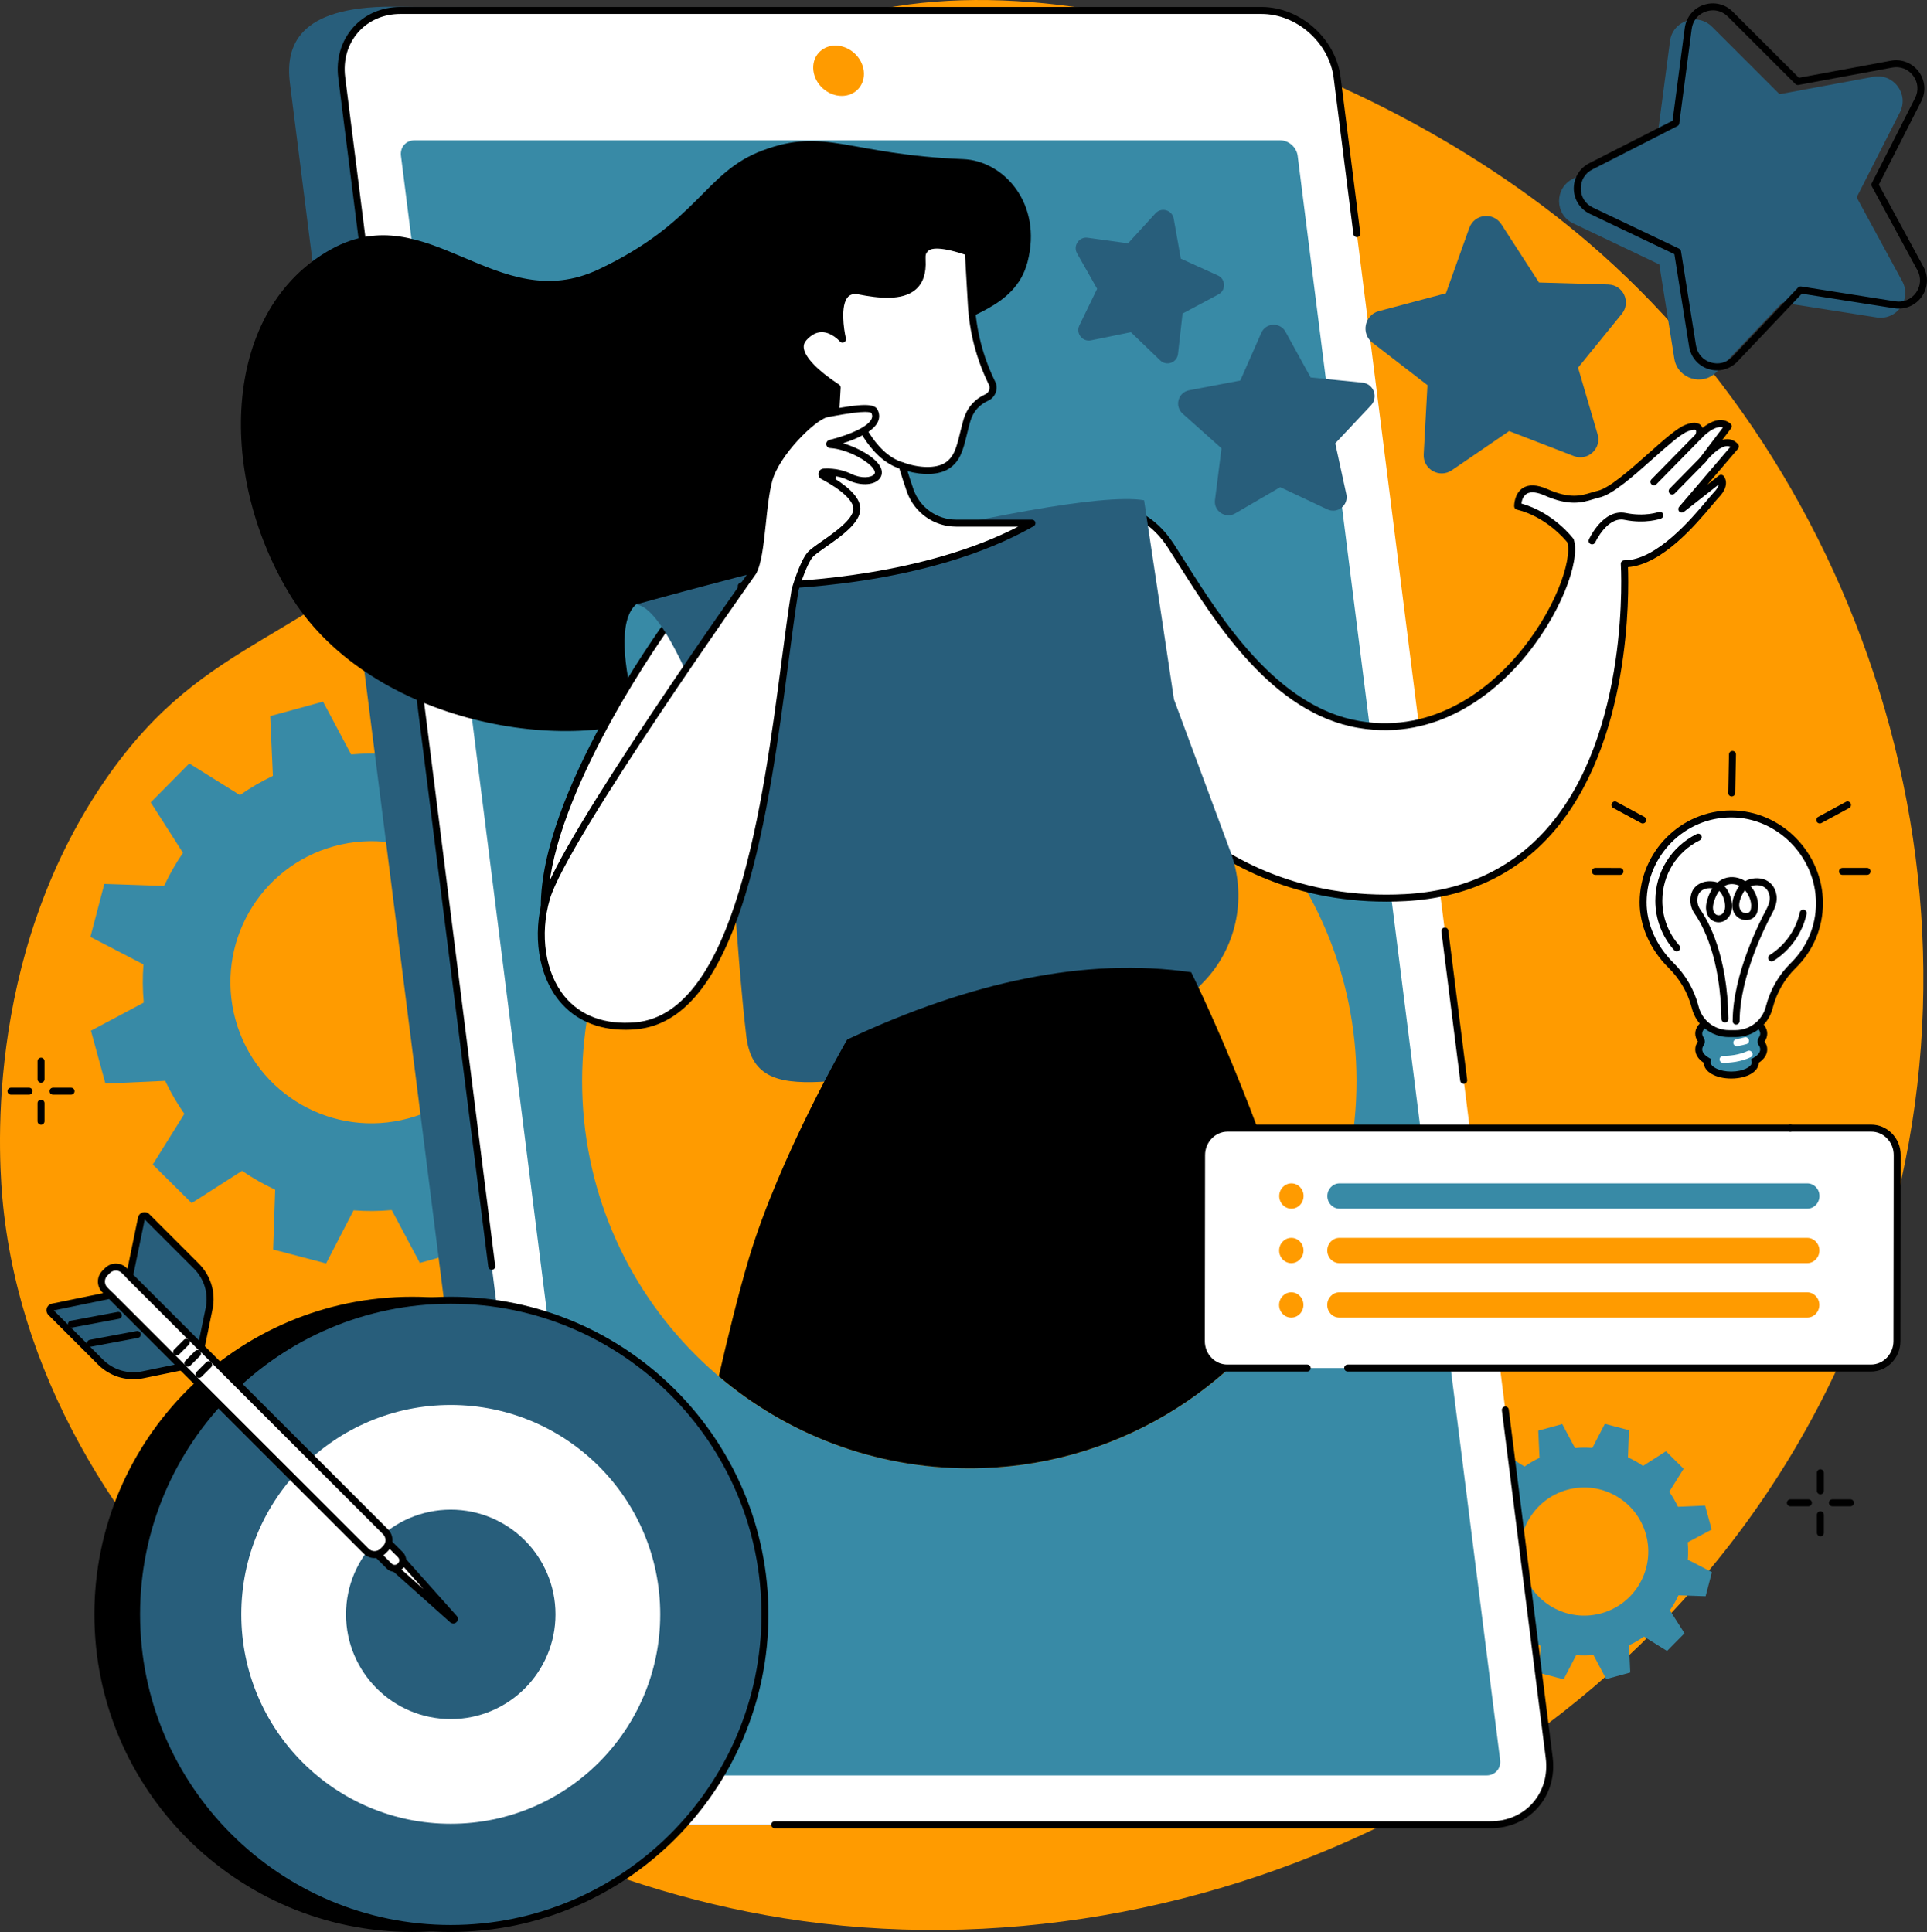 <?xml version="1.0" encoding="UTF-8"?> <svg xmlns="http://www.w3.org/2000/svg" id="Ebene_2" data-name="Ebene 2" viewBox="0 0 1408.57 1412.51"><rect x="0" y="0" width="1408.57" height="1412.51" fill="#333333" stroke="none"/><defs><style> .cls-1, .cls-2, .cls-3, .cls-4, .cls-5 { stroke-width: 0px; } .cls-2 { fill: #388aa6; } .cls-3 { fill: #fff; } .cls-4 { fill: #ff9b00; } .cls-5 { fill: #285e7b; } </style></defs><g id="Ebene_1-2" data-name="Ebene 1"><path class="cls-4" d="m340.42,356.37c147.07-148.55,104.96-241.65,205.59-310.43,154.84-105.83,443.83-14.78,614.32,130.79,208.81,178.29,316.55,503.83,193.82,798.32-130.69,313.64-474.58,476.44-781.44,427.37C298.69,1358.6,29.31,1141.86,2.32,881.9c-2.93-28.19-15.84-180.49,74.74-311.82,74.87-108.54,146.78-95.95,263.36-213.71"></path><path class="cls-2" d="m1170.39,1179.56c-24.94,6.84-50.69-7.85-57.52-32.81-6.84-24.96,7.85-50.73,32.78-57.56,24.94-6.84,50.69,7.85,57.53,32.81,6.82,24.95-7.85,50.73-32.79,57.56Zm80.78-61.28l-4.8-17.55-19.85.9c-1.83-3.86-3.97-7.53-6.37-10.96l10.51-16.84-12.93-12.8-16.74,10.72c-3.49-2.4-7.18-4.49-11-6.27l.69-19.87-17.59-4.61-9.13,17.63c-4.17-.33-8.41-.31-12.67.08l-9.33-17.55-17.54,4.81.9,19.86c-3.86,1.84-7.52,3.97-10.95,6.38l-16.83-10.51-12.79,12.94,10.71,16.75c-2.4,3.49-4.49,7.17-6.27,11.01l-19.86-.69-4.6,17.6,17.62,9.14c-.33,4.18-.31,8.42.08,12.68l-17.54,9.34,4.81,17.55,19.84-.9c1.84,3.86,3.98,7.53,6.38,10.96l-10.51,16.84,12.93,12.8,16.74-10.72c3.49,2.4,7.17,4.49,11.01,6.28l-.69,19.86,17.59,4.61,9.13-17.63c4.16.33,8.41.3,12.67-.08l9.33,17.54,17.54-4.81-.9-19.86c3.86-1.84,7.52-3.97,10.94-6.38l16.84,10.51,12.78-12.94-10.71-16.75c2.4-3.49,4.49-7.17,6.27-11l19.86.68,4.6-17.6-17.62-9.14c.33-4.18.31-8.41-.08-12.68l17.53-9.34"></path><path class="cls-2" d="m298.72,817.6c-54.89,15.04-111.58-17.3-126.61-72.23-15.03-54.93,17.29-111.66,72.18-126.7s111.57,17.3,126.61,72.23c15.03,54.94-17.29,111.66-72.18,126.71Zm177.81-134.88l-10.58-38.64-43.68,1.99c-4.05-8.51-8.74-16.57-14.04-24.12l23.13-37.07-28.46-28.17-36.84,23.59c-7.67-5.27-15.76-9.88-24.2-13.81l1.51-43.73-38.73-10.16-20.09,38.8c-9.19-.72-18.51-.65-27.89.2l-20.54-38.61-38.61,10.58,1.98,43.71c-8.5,4.05-16.56,8.74-24.1,14.05l-37.05-23.15-28.15,28.48,23.56,36.87c-5.26,7.68-9.87,15.78-13.8,24.21l-43.7-1.5-10.15,38.75,38.77,20.11c-.72,9.2-.65,18.53.2,27.91l-38.59,20.55,10.57,38.65,43.68-1.99c4.05,8.51,8.74,16.57,14.04,24.12l-23.12,37.06,28.46,28.18,36.84-23.58c7.67,5.26,15.77,9.88,24.2,13.8l-1.51,43.74,38.72,10.16,20.09-38.8c9.19.71,18.52.65,27.89-.2l20.54,38.62,38.61-10.59-1.98-43.71c8.5-4.05,16.56-8.74,24.1-14.04l37.04,23.14,28.15-28.48-23.56-36.87c5.26-7.68,9.88-15.78,13.8-24.22l43.7,1.52,10.15-38.76-38.77-20.11c.72-9.19.65-18.52-.2-27.91l38.6-20.56"></path><path class="cls-5" d="m422.21,1334.09h629.41c27.12,0,46.33-21.91,42.92-48.95L939.55,60.81c-3.43-27.03-28.19-48.95-55.31-48.95L286.43,4.87c-68.62,0-77.93,28.9-74.51,55.93l154.98,1224.34c3.42,27.03,28.19,48.95,55.31,48.95"></path><path class="cls-3" d="m460.07,1334.1h629.41c27.12,0,46.34-21.98,42.92-49.11L977.42,56.76c-3.43-27.12-28.19-49.11-55.32-49.11H292.7c-27.12,0-46.33,21.99-42.91,49.11l154.98,1228.23c3.42,27.12,28.19,49.11,55.3,49.11"></path><path class="cls-2" d="m1096.53,1286.68L948.55,113.93c-.79-6.26-6.5-11.34-12.76-11.34H303c-6.26,0-10.7,5.08-9.91,11.34l147.98,1172.76c.79,6.26,6.51,11.33,12.77,11.33h632.79c6.26,0,10.7-5.07,9.9-11.33"></path><path class="cls-4" d="m615.29,70.12c10.16,0,17.35-8.24,16.07-18.4-1.29-10.16-10.55-18.4-20.71-18.4s-17.37,8.24-16.08,18.4c1.28,10.16,10.55,18.4,20.72,18.4"></path><path class="cls-1" d="m359.46,928.41c-1.27,0-2.36-.94-2.53-2.23L247.27,57.07c-1.76-13.92,2.06-27.01,10.74-36.87,8.59-9.74,20.91-15.11,34.7-15.11h629.4c28.33,0,54.27,23.03,57.84,51.35l14.4,114.08c.17,1.4-.82,2.67-2.22,2.84-1.39.17-2.67-.81-2.84-2.21l-14.39-114.08c-3.26-25.84-26.94-46.88-52.79-46.88H292.71c-12.3,0-23.27,4.75-30.88,13.38-7.7,8.73-11.08,20.41-9.51,32.87l109.67,869.1c.17,1.39-.82,2.67-2.21,2.85-.11.02-.22.02-.32.02"></path><path class="cls-1" d="m1069.93,792.42c-1.28,0-2.37-.94-2.54-2.22l-13.78-109.21c-.18-1.4.81-2.67,2.21-2.85,1.4-.16,2.67.82,2.85,2.21l13.78,109.22c.18,1.39-.82,2.67-2.21,2.85-.11.01-.22.02-.31.02"></path><path class="cls-1" d="m1089.49,1336.65h-523.16c-1.42,0-2.55-1.15-2.55-2.56s1.14-2.54,2.55-2.54h523.16c12.3,0,23.27-4.75,30.88-13.38,7.7-8.74,11.08-20.41,9.5-32.87l-32.05-254.11c-.18-1.4.8-2.67,2.2-2.85s2.67.82,2.84,2.21l32.07,254.12c1.75,13.93-2.07,27.02-10.75,36.87-8.59,9.75-20.92,15.12-34.7,15.12"></path><path class="cls-4" d="m991.57,790.45c0,156.33-126.72,283.04-283.04,283.04s-283.04-126.72-283.04-283.04,126.73-283.04,283.04-283.04,283.04,126.72,283.04,283.04"></path><path class="cls-1" d="m704.11,116.36c29.68,1.2,58.08,32.51,46.99,75.18-9.06,34.86-47.82,38.9-68.27,54.7-66.15,51.1-103.46,234.95-196.99,275.2-74.62,32.12-218.75,5.76-274.76-88.07-53.26-89.23-47.79-207.78,31.15-251.23,70.96-39.06,120.81,50.05,195.31,14.82,73.45-34.73,77.04-70.93,119.9-86.96,46.01-17.21,62.55,2.97,146.66,6.36"></path><path class="cls-2" d="m483.28,578.47s-44.86-112.74-18.43-136.53c1.39-1.24,19.24-3.06,37.52,13.66,17.26,15.79,35.05,50.16,35.05,50.16l5.86,77.83-59.99-5.11"></path><path class="cls-3" d="m824.46,373.83s17.48,3.76,31.23,24.98c27.42,42.34,69.79,119.35,137.6,130.85,101.79,17.27,163.45-106.57,154.7-134.31,0,0-14.61-19.41-38.63-25.28,0,0-.26-19.34,20.62-10.18,20.89,9.16,29.24,3.57,38.58,1.38,16.41-3.85,51.27-43.27,64.26-48.28,12.99-5.01,8.94,5.82,8.94,5.82,0,0,12.73-14.32,21.49-7.14l-18.7,24.71s15.13-19.98,23.9-9.95l-39.13,45.79,28.67-22.51s3.98,4.39-3.51,12.18c-7.5,7.8-37.98,50.3-67.18,50.3,0,0,15.73,234.53-159.87,244.04-150.87,8.19-212.3-113.52-212.3-113.52l9.33-168.89"></path><path class="cls-1" d="m817.7,542.16c2.33,4.35,17.9,32.08,48.83,58.6,30.84,26.45,83.75,57.12,160.76,52.94,42.55-2.3,77.3-18.34,103.27-47.67,61.71-69.66,54.28-192.42,54.2-193.66-.05-.7.2-1.4.68-1.91s1.16-.81,1.86-.81c23.56,0,49.29-30.62,60.29-43.7,2.16-2.56,3.86-4.58,5.06-5.83,2.42-2.51,3.39-4.47,3.71-5.9l-25.47,20c-1.03.81-2.5.71-3.41-.24-.91-.95-.95-2.43-.1-3.42l37.46-43.85c-.75-.4-1.57-.59-2.47-.55-5.79.19-13.35,8.53-15.79,11.75-.84,1.12-2.45,1.35-3.58.49-1.12-.84-1.35-2.44-.49-3.57,0-.01.01-.03.03-.04l16.89-22.32c-6.66-1.9-15.68,7.91-15.79,8.02-.82.92-2.17,1.12-3.22.49-1.05-.63-1.5-1.92-1.07-3.07.49-1.33.59-3.09.2-3.47-.27-.27-1.84-.62-5.82.92-5.26,2.04-15.11,10.78-25.52,20.05-14.38,12.8-29.24,26.02-39.08,28.33-1.48.34-2.95.79-4.49,1.25-8.17,2.46-17.43,5.24-35.7-2.79-4.06-1.78-9.64-3.42-13.16-1.08-2.53,1.68-3.41,4.94-3.72,7.01,23.36,6.56,37.35,24.87,37.95,25.67.18.23.31.49.4.77,4.9,15.54-9.8,55.99-38.72,89.18-19.44,22.32-60.73,58.29-118.85,48.42-62.53-10.62-103.84-75.96-131.16-119.19-2.86-4.51-5.57-8.82-8.14-12.79-9.7-14.96-21.39-20.89-26.73-22.94l-9.12,164.88Zm195.5,117.03c-71.04,0-120.55-29.25-150.16-54.7-34.21-29.39-49.56-59.35-50.19-60.62-.21-.4-.31-.84-.27-1.29l9.34-168.88c.04-.75.39-1.43.99-1.9.59-.45,1.36-.62,2.08-.46.76.16,18.67,4.24,32.83,26.09,2.59,4,5.31,8.31,8.19,12.85,26.84,42.47,67.41,106.64,127.7,116.88,55.67,9.44,95.41-25.23,114.15-46.74,28.92-33.19,41.4-70.87,37.83-83.87-2.08-2.57-15.86-18.85-36.94-23.98-1.12-.28-1.93-1.28-1.94-2.45-.01-.37-.05-9.11,6.17-13.22,4.36-2.89,10.43-2.67,18.03.67,16.54,7.26,24.5,4.87,32.18,2.56,1.56-.46,3.16-.95,4.79-1.33,8.59-2.02,23.61-15.38,36.87-27.17,11.24-10,20.95-18.64,27.08-21,1.96-.76,7.95-3.06,11.25.22.61.6,1.01,1.28,1.28,2,5.1-4.09,13.49-8.83,20.43-3.14,1.06.87,1.24,2.42.42,3.51l-6.38,8.44c1.08-.34,2.19-.55,3.29-.58,3.16-.11,5.98,1.17,8.18,3.69.83.95.84,2.37.02,3.33l-22.45,26.26,8.48-6.65c1.06-.83,2.57-.7,3.46.29.23.26,5.48,6.26-3.56,15.67-1.07,1.14-2.73,3.09-4.82,5.58-11.99,14.26-36.5,43.42-61.53,45.4.72,18.4,2.46,129.22-55.57,194.76-26.92,30.39-62.85,47.01-106.84,49.4-4.88.27-9.67.39-14.36.39"></path><path class="cls-1" d="m1208.94,354.8c-.64,0-1.28-.24-1.79-.72-.99-.99-1.01-2.6-.03-3.61l32.81-33.44c.98-1,2.59-1.02,3.61-.04,1,.98,1.02,2.6.03,3.61l-32.81,33.44c-.49.51-1.16.76-1.82.76"></path><path class="cls-1" d="m1222.31,361.57c-.65,0-1.3-.24-1.8-.73-.99-.99-1.02-2.6-.03-3.61l22.25-22.64c.97-1,2.6-1.03,3.6-.04.99.98,1.02,2.61.03,3.61l-22.25,22.64c-.5.51-1.17.76-1.81.76"></path><path class="cls-1" d="m1163.77,397.98c-.35,0-.7-.07-1.05-.22-1.28-.58-1.85-2.08-1.27-3.37.42-.93,10.48-22.71,27.08-19.32,13.92,2.85,23.73-.7,23.83-.74,1.32-.49,2.79.18,3.28,1.5s-.18,2.79-1.5,3.28c-.45.17-11.28,4.1-26.62.96-12.66-2.6-21.33,16.22-21.42,16.42-.42.94-1.35,1.49-2.32,1.49"></path><path class="cls-3" d="m488.67,455.35s-91.04,124.78-90.81,207.68c.23,82.91,66.99,61.01,66.99,61.01l72.57-218.29-48.75-50.4"></path><path class="cls-1" d="m488.97,459.33c-12.64,17.91-88.77,128.94-88.56,203.7.07,25.95,6.75,43.92,19.84,53.39,16.05,11.61,37.35,6.94,42.6,5.53l71.65-215.54-45.54-47.09Zm-42.55,269.91c-8.97,0-19.71-1.87-29.12-8.67-14.51-10.48-21.91-29.84-21.98-57.53-.23-82.79,87.56-204.08,91.3-209.19l1.79-2.46,51.93,53.7-.49,1.47-72.97,219.49-1.22.39c-.61.21-8.7,2.79-19.23,2.79"></path><path class="cls-5" d="m464.85,441.94s308.99-86.61,371.43-76.2l21.84,145.59,41.32,111.38c11.88,32.01,5.15,68.12-17.88,93.33-25.76,28.16-68.56,57.94-135.63,60.95-130.2,5.87-193.53,37.95-200.43-19.58-6.9-57.53-15.11-195.54-15.11-195.54-20.82-54.91-46.15-118.35-65.55-119.93"></path><path class="cls-3" d="m665.18,358.34c-1.86-5.43-3.83-11.48-5.75-17.79,12.36,4.43,25.1,4.64,32.42.17,9.02-5.5,10.25-15.6,13.43-27.76,1.33-5.07,2.48-10.98,7.47-16.32,2.65-2.83,5.69-4.76,8.62-6.1,3.61-1.65,5.36-5.76,4.19-9.55l-1.07-2.23c-8.44-17.56-13.34-36.61-14.45-56.05l-2.19-38.41c-21.36-7.35-28.94-5.59-31.65-2.13-.99,1.27-2.5,2.15-2.16,8.06,1.67,28.54-24.13,26.79-45.86,22.53-21.72-4.26-12.34,35.21-12.34,35.21,0,0-14.13-16.59-28.26-.96-10.12,11.21,11.35,27.79,24.34,36.3l-4.69,82.91c-1.23,21.83-14.8,41.04-34.95,49.51l-30.43,12.78s125.46,3.55,212.46-46.03h-55.42c-15.25,0-28.78-9.71-33.71-24.13"></path><path class="cls-1" d="m600.7,242.84c-3.93,0-7.7,1.98-11.22,5.87-1.56,1.73-2.19,3.64-1.91,5.85.87,6.77,10.26,16.47,25.75,26.61.76.5,1.2,1.36,1.16,2.28l-4.7,82.92c-1.28,22.63-15.61,42.93-36.51,51.71l-18.68,7.84c32.54-.62,121.29-5.7,189.66-40.89h-45.36c-16.33,0-30.84-10.39-36.12-25.85-2.12-6.14-4.05-12.15-5.78-17.88-.28-.93-.02-1.93.69-2.59.7-.67,1.71-.89,2.61-.56,11.81,4.24,23.68,4.39,30.23.41,6.86-4.19,8.7-11.69,11.02-21.18.41-1.64.82-3.32,1.27-5.04l.35-1.38c1.22-4.77,2.74-10.71,7.73-16.05,2.56-2.75,5.73-5,9.42-6.68,2.36-1.08,3.56-3.76,2.85-6.3l-.98-2.05c-8.62-17.96-13.56-37.14-14.7-57.02l-2.11-36.69c-20.77-6.93-25.92-4.03-27.17-2.43-.15.18-.3.36-.46.55-.69.8-1.42,1.63-1.17,5.79.56,9.63-1.85,16.88-7.16,21.52-9.82,8.57-27.46,6.46-41.73,3.66-3.44-.67-5.98-.11-7.75,1.73-5.81,6.05-3.14,23.98-1.62,30.39.28,1.15-.28,2.33-1.32,2.86-1.05.54-2.33.28-3.1-.62-.05-.07-5.82-6.69-13.05-6.78h-.15Zm-54.05,188.26c-3.03,0-4.73-.05-4.87-.05-1.2-.04-2.21-.91-2.44-2.08-.22-1.18.42-2.35,1.53-2.82l30.43-12.77c19.12-8.03,32.23-26.6,33.4-47.31l4.6-81.45c-11.76-7.84-25.45-19.04-26.78-29.41-.48-3.72.59-7.05,3.18-9.92,4.6-5.09,9.73-7.63,15.26-7.54,4.36.07,8.19,1.79,11.09,3.67-1.19-8.35-1.87-21.61,4.23-27.95,3.02-3.15,7.2-4.23,12.41-3.21,13.13,2.57,29.24,4.61,37.38-2.5,4.13-3.6,5.9-9.28,5.43-17.38-.34-5.75.94-7.74,2.4-9.42.11-.12.21-.24.3-.36,4.44-5.69,15.4-5.27,34.48,1.29.98.34,1.66,1.23,1.71,2.27l2.2,38.41c1.1,19.21,5.88,37.75,14.2,55.11l1.07,2.22c.05.12.1.23.14.35,1.58,5.04-.82,10.46-5.56,12.63-3.07,1.4-5.71,3.25-7.82,5.52-4.09,4.38-5.32,9.17-6.5,13.82l-.36,1.41c-.44,1.7-.85,3.35-1.24,4.96-2.51,10.22-4.67,19.05-13.32,24.33-7.01,4.27-18.14,4.78-29.88,1.54,1.34,4.25,2.77,8.63,4.29,13.07,4.59,13.4,17.16,22.4,31.3,22.4h55.42c1.16,0,2.17.78,2.47,1.9.29,1.12-.2,2.29-1.21,2.87-76.94,43.85-184.85,46.41-208.92,46.41"></path><path class="cls-1" d="m659.44,343.1c-.25,0-.49-.04-.72-.11-24.51-7.23-35.98-39.89-36.46-41.28-.45-1.33.26-2.78,1.59-3.23,1.33-.46,2.78.24,3.23,1.58.11.31,11.11,31.56,33.07,38.04,1.35.4,2.12,1.82,1.72,3.17-.33,1.11-1.34,1.83-2.44,1.83"></path><path class="cls-3" d="m641.29,342.54c-3.56-7.02-20.91-16.71-34.3-17.5-.55-.03-.62-.79-.09-.93,10.98-2.82,38.7-11.27,32.25-23.52-2.38-4.51-25.36.11-34.73,1.91s-37.26,28.73-42.5,48.89c-5.25,20.16-4.89,55.59-11.54,66.91,0,0-138.08,194.6-150.89,238.33-12.8,43.73,5.71,98.67,65.36,93.33,89.09-7.99,100.86-224.46,116.4-318.91,0,0,5.56-19.15,10.9-25.44,5.33-6.28,34-20.66,34.22-33.53.16-9.76-16.67-19.86-24.82-24.17-1.31-.69-.88-2.68.59-2.77,4.59-.25,11.79.11,18.99,3.61,11.96,5.8,24.12,1.6,20.16-6.23"></path><path class="cls-1" d="m632.53,301.17c-4.3,0-12.22.87-26.46,3.61l-1.18.23c-8.63,1.65-35.5,27.76-40.51,47.03-2.21,8.49-3.42,19.92-4.59,30.99-1.63,15.25-3.15,29.64-7.22,36.58l-.12.18c-1.38,1.94-137.98,194.74-150.52,237.56-7.61,25.99-3.38,53.91,10.78,71.15,11.81,14.37,29.76,20.92,51.91,18.93,72.9-6.54,93.21-161.35,106.65-263.79,2.56-19.51,4.98-37.94,7.45-52.98l.07-.3c.23-.8,5.77-19.76,11.4-26.38,1.86-2.2,5.72-4.89,10.59-8.31,9.12-6.37,22.89-16.03,23.02-23.61.1-5.87-8.67-14.05-23.45-21.87-1.62-.85-2.44-2.62-2.05-4.41.38-1.78,1.87-3.05,3.68-3.15,5.04-.29,12.62.15,20.26,3.86,7.53,3.65,14.45,2.64,16.56.51.57-.58,1.11-1.48.19-3.3-3.17-6.25-19.66-15.36-32.16-16.09-1.51-.09-2.7-1.23-2.84-2.72-.15-1.49.82-2.85,2.27-3.22,16.94-4.35,28.48-10.13,30.85-15.48.64-1.43.58-2.78-.18-4.26-.55-.42-1.83-.73-4.41-.73Zm-175.55,451.71c-20.22,0-36.77-7.24-48.21-21.16-15.19-18.49-19.8-48.25-11.73-75.8,12.73-43.48,144.63-229.76,151.19-238.99,3.47-6.03,5-20.47,6.48-34.44,1.19-11.25,2.43-22.88,4.73-31.73,5.32-20.46,33.32-48.62,44.48-50.76l1.17-.22c24.77-4.76,33.92-4.85,36.29-.36,1.53,2.9,1.67,5.95.39,8.82-3.2,7.23-15.22,12.52-25.61,15.87,11.67,3.23,24.03,10.67,27.38,17.29,1.72,3.37,1.31,6.71-1.1,9.16-4.32,4.41-13.97,4.62-22.43.51-4.82-2.34-9.63-3.18-13.61-3.37,11.09,6.32,22.65,15.15,22.49,24.45-.17,10.19-14.05,19.91-25.2,27.72-4.21,2.95-8.19,5.74-9.63,7.43-4.05,4.77-8.79,19.05-10.34,24.35-2.45,14.93-4.85,33.26-7.4,52.67-6.88,52.37-15.42,117.56-31.64,170.29-19.31,62.82-45.36,94.84-79.62,97.91-2.76.26-5.46.38-8.1.38"></path><path class="cls-1" d="m708.53,1073.5c104.88,0,196.42-57.03,245.33-141.77-31.43-117.12-83.17-220.92-83.17-220.92-76.79-11.06-160.95,6.71-251.43,49.21,0,0-49.28,84.86-71.79,159.84-7.72,25.72-16.12,60.47-22.08,86.38,49.37,41.95,113.29,67.26,183.14,67.26"></path><path class="cls-5" d="m995.92,279.77l-37.9-3.81-18.35-33.39c-3.95-7.18-14.42-6.72-17.7.78l-15.36,34.87-37.42,7.13c-8.05,1.53-10.84,11.62-4.73,17.08l28.42,25.37-4.79,37.8c-1.02,8.12,7.72,13.9,14.79,9.77l32.91-19.19,34.46,16.23c7.41,3.48,15.61-3.04,13.87-11.04l-8.09-37.23,26.1-27.77c5.6-5.98,1.93-15.78-6.23-16.61"></path><path class="cls-5" d="m890.21,201.41l-27.08-12.3-5.21-29.29c-1.12-6.3-8.98-8.58-13.3-3.86l-20.07,21.95-29.47-4.08c-6.35-.89-10.93,5.89-7.77,11.45l14.67,25.87-12.99,26.76c-2.8,5.75,2.22,12.22,8.48,10.93l29.15-5.96,21.44,20.62c4.61,4.44,12.31,1.66,13.01-4.69l3.34-29.57,26.24-14.01c5.64-3.02,5.38-11.19-.44-13.84"></path><path class="cls-5" d="m1175.66,208l-50.71-1.46-27.53-42.6c-5.93-9.15-19.77-7.55-23.44,2.73l-17.06,47.76-49.01,13.03c-10.55,2.81-13.29,16.47-4.66,23.13l40.16,31-2.75,50.64c-.58,10.89,11.56,17.73,20.57,11.59l41.87-28.63,47.33,18.27c10.16,3.93,20.43-5.51,17.35-15.97l-14.27-48.67,31.99-39.35c6.88-8.47,1.08-21.14-9.83-21.45"></path><path class="cls-5" d="m1369.37,56.13l-68.58,12.71-49.35-49.28c-10.62-10.6-28.77-4.43-30.73,10.44l-9.1,69.15-62.11,31.71c-13.36,6.82-13.11,25.99.43,32.45l62.96,30.02,10.97,68.88c2.35,14.8,20.67,20.48,30.98,9.61l48-50.6,68.9,10.86c14.81,2.34,25.88-13.33,18.72-26.51l-33.3-61.29,31.63-62.17c6.8-13.37-4.69-28.73-19.44-25.99"></path><path class="cls-1" d="m1382.71,46.89h0,0Zm-130.6-39.35c-1.7,0-3.43.29-5.13.86-5.74,1.95-9.61,6.7-10.41,12.69l-9.09,69.15c-.11.84-.62,1.57-1.37,1.94l-62.12,31.72c-5.4,2.74-8.56,7.99-8.48,14.04.08,6.05,3.39,11.22,8.85,13.82l62.96,30.03c.76.36,1.29,1.06,1.42,1.89l10.96,68.89c.95,5.98,4.96,10.61,10.75,12.4,5.78,1.8,11.72.24,15.88-4.14l48-50.61c.57-.61,1.42-.9,2.24-.77l68.91,10.87c5.99.93,11.62-1.45,15.12-6.39,3.47-4.95,3.84-11.06.96-16.38l-33.29-61.3c-.4-.74-.42-1.62-.03-2.37l31.62-62.17c2.75-5.4,2.22-11.52-1.41-16.36-3.62-4.84-9.32-7.08-15.28-5.97l-68.58,12.72c-.83.15-1.68-.11-2.26-.71l-49.37-49.28c-3-3-6.84-4.58-10.85-4.58Zm2.99,263.25c-2.05,0-4.14-.31-6.18-.94-7.57-2.35-13.02-8.66-14.26-16.47l-10.76-67.57-61.75-29.45c-7.14-3.41-11.65-10.43-11.76-18.35-.1-7.91,4.21-15.06,11.26-18.66l60.93-31.1,8.92-67.83c1.04-7.84,6.32-14.31,13.82-16.85,7.48-2.55,15.63-.66,21.22,4.94l48.41,48.34,67.27-12.47c7.77-1.44,15.55,1.59,20.29,7.94,4.74,6.34,5.46,14.66,1.87,21.71l-31.01,60.98,32.65,60.12c3.78,6.95,3.28,15.28-1.28,21.76-4.56,6.46-12.27,9.71-20.08,8.48l-67.58-10.66-47.07,49.63c-3.98,4.19-9.37,6.45-14.92,6.45"></path><path class="cls-1" d="m29.99,791.58c-1.41,0-2.55-1.15-2.55-2.55v-13.19c0-1.41,1.15-2.55,2.55-2.55s2.55,1.14,2.55,2.55v13.19c0,1.41-1.14,2.55-2.55,2.55"></path><path class="cls-1" d="m29.99,822.3c-1.41,0-2.55-1.15-2.55-2.55v-13.19c0-1.41,1.15-2.55,2.55-2.55s2.55,1.14,2.55,2.55v13.19c0,1.41-1.14,2.55-2.55,2.55"></path><path class="cls-1" d="m21.22,800.33h-13.18c-1.41,0-2.55-1.14-2.55-2.54s1.14-2.56,2.55-2.56h13.18c1.41,0,2.55,1.15,2.55,2.56s-1.14,2.54-2.55,2.54"></path><path class="cls-1" d="m51.94,800.33h-13.19c-1.41,0-2.55-1.14-2.55-2.54s1.14-2.56,2.55-2.56h13.19c1.41,0,2.55,1.15,2.55,2.56s-1.15,2.54-2.55,2.54"></path><path class="cls-1" d="m1330.64,1092.51c-1.41,0-2.55-1.14-2.55-2.55v-13.19c0-1.41,1.14-2.55,2.55-2.55s2.55,1.15,2.55,2.55v13.19c0,1.41-1.14,2.55-2.55,2.55"></path><path class="cls-1" d="m1330.64,1123.23c-1.41,0-2.55-1.14-2.55-2.55v-13.19c0-1.41,1.14-2.55,2.55-2.55s2.55,1.14,2.55,2.55v13.19c0,1.41-1.14,2.55-2.55,2.55"></path><path class="cls-1" d="m1321.88,1101.28h-13.18c-1.41,0-2.55-1.15-2.55-2.55s1.15-2.55,2.55-2.55h13.18c1.41,0,2.55,1.14,2.55,2.55s-1.14,2.55-2.55,2.55"></path><path class="cls-1" d="m1352.6,1101.28h-13.18c-1.41,0-2.55-1.15-2.55-2.56s1.14-2.55,2.55-2.55h13.18c1.42,0,2.55,1.14,2.55,2.55s-1.14,2.56-2.55,2.56"></path><path class="cls-1" d="m71.54,1180.29c0,126.84,102.82,229.67,229.66,229.67s229.66-102.83,229.66-229.67-102.82-229.66-229.66-229.66-229.66,102.83-229.66,229.66"></path><path class="cls-1" d="m301.2,953.18c-125.23,0-227.11,101.88-227.11,227.11s101.88,227.11,227.11,227.11,227.11-101.88,227.11-227.11-101.88-227.11-227.11-227.11Zm0,459.32c-128.04,0-232.21-104.18-232.21-232.21s104.17-232.2,232.21-232.2,232.2,104.16,232.2,232.2-104.17,232.21-232.2,232.21"></path><path class="cls-5" d="m99.83,1180.29c0,126.84,102.82,229.67,229.66,229.67s229.66-102.83,229.66-229.67-102.82-229.66-229.66-229.66-229.66,102.83-229.66,229.66"></path><path class="cls-1" d="m329.49,953.18c-125.23,0-227.11,101.88-227.11,227.11s101.88,227.11,227.11,227.11,227.11-101.88,227.11-227.11-101.88-227.11-227.11-227.11Zm0,459.32c-128.04,0-232.21-104.18-232.21-232.21s104.17-232.2,232.21-232.2,232.21,104.16,232.21,232.2-104.17,232.21-232.21,232.21"></path><path class="cls-3" d="m176.38,1180.29c0,84.57,68.55,153.11,153.11,153.11s153.11-68.54,153.11-153.11-68.55-153.1-153.11-153.1-153.11,68.54-153.11,153.1"></path><path class="cls-5" d="m252.93,1180.29c0,42.28,34.28,76.56,76.56,76.56s76.55-34.28,76.55-76.56-34.28-76.55-76.55-76.55-76.56,34.28-76.56,76.55"></path><path class="cls-3" d="m331.94,1183.06l-39.36-44.11-5.88,5.89,44.11,39.36c.76.68,1.82-.39,1.14-1.15"></path><path class="cls-1" d="m290.4,1144.74l19.23,17.17-17.17-19.23-2.07,2.07Zm40.93,42.24c-.79,0-1.59-.29-2.24-.87l-44.1-39.35c-.52-.47-.83-1.13-.85-1.83-.02-.7.25-1.38.74-1.87l5.88-5.88c.49-.49,1.17-.82,1.87-.75.7.03,1.36.33,1.83.85l39.36,44.1h0c1.2,1.35,1.15,3.34-.14,4.62-.66.66-1.52,1-2.37,1"></path><path class="cls-3" d="m289.78,1147.73l5.69-5.69c.71-.71.71-1.86,0-2.57l-19.06-19.05-8.25,8.25,19.05,19.06c.71.71,1.86.7,2.57,0"></path><path class="cls-1" d="m271.76,1128.67l14.52,14.52c1.22,1.22,3.21,1.22,4.44,0l.21-.22c1.22-1.22,1.22-3.2,0-4.43l-14.52-14.52-4.65,4.64Zm20.75,16.32h.02-.02Zm-4.02,4.21c-2.11,0-4.22-.8-5.82-2.41l-16.32-16.32c-1-.99-1-2.6,0-3.6l8.25-8.25c.95-.96,2.65-.96,3.6,0l16.32,16.31c3.21,3.21,3.21,8.44,0,11.64l-.22.22c-1.6,1.61-3.71,2.41-5.82,2.41"></path><path class="cls-3" d="m279.87,1134.06l1.92-1.92c3.38-3.37,3.38-8.85,0-12.23l-190.99-190.98c-3.37-3.38-8.85-3.38-12.23,0l-1.92,1.91c-3.38,3.38-3.38,8.86,0,12.24l190.99,190.99c3.38,3.38,8.85,3.38,12.23,0"></path><path class="cls-1" d="m84.69,928.94c-1.63,0-3.16.63-4.31,1.79l-1.92,1.92c-2.38,2.37-2.38,6.25,0,8.62l190.99,190.98c2.38,2.38,6.24,2.38,8.62,0l1.92-1.92c2.38-2.37,2.38-6.25,0-8.63l-190.99-190.98c-1.15-1.16-2.69-1.79-4.31-1.79Zm195.18,205.12h.02-.02Zm-6.12,5.08c-2.87,0-5.73-1.09-7.91-3.28l-190.99-190.99c-4.37-4.37-4.37-11.47,0-15.83l1.92-1.93c2.11-2.11,4.93-3.28,7.92-3.28s5.8,1.16,7.92,3.28l190.99,191c4.36,4.36,4.36,11.47,0,15.83l-1.92,1.92c-2.18,2.19-5.05,3.28-7.92,3.28"></path><path class="cls-5" d="m147.01,985.13l5.86-28.45c2.31-11.22-1.18-22.84-9.27-30.93l-36.27-36.28c-1.32-1.32-3.58-.65-3.96,1.19l-8.67,42.16,52.31,52.31"></path><path class="cls-1" d="m97.47,931.99l48,48,4.9-23.82c2.15-10.41-1.06-21.1-8.58-28.61l-36-36-8.32,40.44Zm49.54,55.7c-.67,0-1.32-.27-1.8-.75l-52.32-52.32c-.6-.61-.86-1.48-.69-2.32l8.68-42.16c.36-1.76,1.66-3.18,3.39-3.7,1.72-.52,3.59-.05,4.86,1.23l36.27,36.27c8.73,8.73,12.46,21.16,9.97,33.25l-5.86,28.45c-.19.92-.86,1.66-1.77,1.93-.24.07-.48.11-.73.11"></path><path class="cls-5" d="m132.86,999.28l-28.46,5.85c-11.21,2.31-22.84-1.17-30.93-9.27l-36.27-36.27c-1.32-1.32-.64-3.58,1.19-3.96l42.16-8.67,52.32,52.32"></path><path class="cls-1" d="m39.28,958.06l36,36c7.51,7.51,18.21,10.71,28.62,8.57l23.82-4.9-48-48-40.43,8.33Zm58.22,50.33c-9.6,0-18.89-3.78-25.83-10.72l-36.27-36.27c-1.28-1.28-1.74-3.14-1.22-4.87.52-1.73,1.93-3.03,3.7-3.39l42.16-8.67c.83-.19,1.71.08,2.32.69l52.31,52.31c.67.67.91,1.64.64,2.54-.27.9-1.01,1.58-1.93,1.77l-28.46,5.86c-2.47.51-4.96.76-7.42.76"></path><path class="cls-3" d="m86.45,961.71l-34.27,6.41,34.27-6.41"></path><path class="cls-1" d="m52.19,970.67c-1.2,0-2.28-.85-2.5-2.08-.26-1.39.65-2.71,2.04-2.97l34.27-6.41c1.39-.26,2.72.66,2.98,2.04s-.66,2.72-2.04,2.97l-34.27,6.41c-.16.03-.31.04-.47.04"></path><path class="cls-3" d="m100.39,975.64l-34.27,6.41,34.27-6.41"></path><path class="cls-1" d="m66.12,984.61c-1.21,0-2.28-.86-2.51-2.09-.26-1.37.66-2.71,2.04-2.97l34.27-6.41c1.39-.26,2.71.65,2.97,2.04.26,1.39-.65,2.72-2.04,2.98l-34.27,6.41c-.16.03-.31.05-.47.05"></path><path class="cls-3" d="m152.56,997.76l-7.07,7.07,7.07-7.07"></path><path class="cls-1" d="m145.49,1007.37c-.66,0-1.31-.24-1.81-.74-.99-.99-.99-2.61,0-3.61l7.07-7.07c.99-.99,2.61-.99,3.61,0s.99,2.61,0,3.6l-7.07,7.07c-.5.5-1.15.74-1.8.74"></path><path class="cls-3" d="m144.38,989.58l-7.07,7.07,7.07-7.07"></path><path class="cls-1" d="m137.31,999.2c-.65,0-1.3-.26-1.8-.74-1-1-1-2.62,0-3.61l7.07-7.07c1-1,2.61-1,3.6,0,1,.99,1,2.61,0,3.61l-7.07,7.07c-.5.49-1.15.74-1.8.74"></path><path class="cls-3" d="m136.2,981.4l-7.07,7.07,7.07-7.07"></path><path class="cls-1" d="m129.13,991.01c-.66,0-1.31-.24-1.81-.74-.99-.99-.99-2.61,0-3.6l7.07-7.08c1-.99,2.61-.99,3.61,0s.99,2.61,0,3.6l-7.07,7.07c-.5.5-1.15.74-1.8.74"></path><path class="cls-2" d="m1287.84,763.03c-.66-.95-.66-2.19,0-3.14.91-1.32,1.41-2.73,1.41-4.21,0-6.87-10.65-12.43-23.77-12.43s-23.76,5.57-23.76,12.43c0,1.47.49,2.89,1.4,4.21.67.95.67,2.19,0,3.14-.9,1.31-1.4,2.73-1.4,4.2,0,3.25,2.39,6.23,6.32,8.44-.09.37-.14.74-.14,1.13,0,5.08,7.88,9.2,17.58,9.2s17.59-4.12,17.59-9.2c0-.39-.05-.76-.14-1.13,3.92-2.21,6.32-5.19,6.32-8.44,0-1.47-.5-2.9-1.41-4.2"></path><path class="cls-1" d="m1265.47,745.79c-12.51,0-21.22,5.21-21.22,9.89,0,.92.33,1.85.96,2.77,1.25,1.82,1.25,4.19,0,6.01-.64.91-.96,1.84-.96,2.76,0,2.94,3.16,5.17,5.02,6.22l1.66.95-.43,1.86c-.04.19-.07.38-.07.55,0,3.14,6.43,6.65,15.04,6.65s15.03-3.51,15.03-6.65c0-.17-.02-.35-.07-.55l-.44-1.86,1.66-.95c1.88-1.05,5.02-3.28,5.02-6.22,0-.92-.31-1.85-.95-2.76-1.25-1.83-1.27-4.2,0-6.02.64-.93.95-1.85.95-2.77,0-4.68-8.71-9.89-21.21-9.89Zm0,42.76c-11.36,0-19.95-4.95-20.13-11.55-4-2.67-6.19-6.1-6.19-9.78,0-1.97.63-3.87,1.85-5.65.06-.08.06-.16,0-.24-1.22-1.79-1.85-3.69-1.85-5.65,0-8.4,11.56-14.99,26.32-14.99s26.31,6.59,26.31,14.99c0,1.97-.62,3.87-1.84,5.65-.06.08-.06.16,0,.24,1.21,1.78,1.84,3.68,1.84,5.65,0,3.68-2.17,7.11-6.18,9.78-.18,6.6-8.77,11.55-20.13,11.55"></path><path class="cls-3" d="m1329.97,660.33c0-35.21-29.32-65.26-64.54-65.26s-64.15,29.23-64.38,64.38c-.12,17.9,8.51,34.55,20.29,46.21,8.49,8.4,14.68,18.85,17.69,30.41l.14.56c2.91,11.23,13.05,19.05,24.64,19.05h4.75c11.61,0,21.73-7.83,24.65-19.05l.09-.34c2.99-11.48,8.92-22.03,17.42-30.31,11.87-11.58,19.24-27.74,19.24-45.64"></path><path class="cls-1" d="m1265.43,597.63c-33.87,0-61.6,27.74-61.82,61.85-.11,15.81,7.01,31.98,19.53,44.37,8.94,8.85,15.29,19.78,18.35,31.58l.15.56c2.62,10.1,11.74,17.16,22.18,17.16h4.75c10.43,0,19.56-7.06,22.19-17.16l.08-.34c3.16-12.12,9.42-23.01,18.11-31.49,11.9-11.63,18.47-27.18,18.47-43.82,0-34-28.39-62.71-61.99-62.71Zm3.14,160.61h-4.75c-12.76,0-23.92-8.62-27.12-20.97l-.14-.56c-2.84-10.92-8.72-21.04-17.02-29.24-13.49-13.35-21.15-30.86-21.04-48.03.26-36.9,30.27-66.92,66.93-66.92s67.08,31.06,67.08,67.82c0,18.02-7.1,34.88-20.01,47.47-8.03,7.83-13.81,17.9-16.73,29.13l-.09.34c-3.21,12.35-14.36,20.97-27.12,20.97"></path><path class="cls-1" d="m1275.5,650.88c-.46.54-.9,1.15-1.29,1.85-3.08,5.44-3.76,10.12-1.85,12.82,1.29,1.85,3.32,2.25,4.68,2.02.77-.13,2.11-.59,2.57-2.19,1.41-4.92-.78-10.73-4.1-14.5Zm-18.84.46c-1.56,2.07-2.86,4.75-3.85,8-1.17,3.85-.86,7.04.84,8.75.98.99,2.37,1.35,3.7.95,1.71-.52,2.97-2.18,3.46-4.58.71-3.53-1.05-10.42-4.14-13.12Zm12.4,97.76h-.01c-1.41,0-2.55-1.15-2.54-2.56.14-34.63,20.3-73.63,24.35-81.1,2.25-4.14,3.12-7.48,2.65-10.21-.68-3.95-2.67-6.49-5.92-7.54-1.5-.48-4.73-.9-7.86.26,4.12,4.93,6.69,12.15,4.78,18.82-.89,3.09-3.36,5.27-6.63,5.82-3.7.61-7.51-1-9.7-4.11-1.8-2.59-3.99-8.4,1.6-18.28.53-.93,1.11-1.77,1.73-2.51-2.42-1.22-5.89-1.93-9.33-.66-.61.23-1.2.53-1.78.86,4.44,4.32,6.39,12.68,5.4,17.57-.85,4.24-3.46,7.4-6.99,8.46-3.11.94-6.47.08-8.78-2.23-3.07-3.08-3.84-8.13-2.1-13.85,1.05-3.44,2.35-6.18,3.78-8.34-5.45-.8-9.16,1.86-10.22,4.48-1.44,3.56-.91,7.8,1.39,11.08,5.94,8.5,19.85,33.3,20.53,79.88.02,1.41-1.11,2.57-2.51,2.59h-.04c-1.4,0-2.53-1.12-2.56-2.51-.65-45.18-13.93-68.91-19.61-77.03-3.32-4.75-4.05-10.7-1.94-15.91,2.31-5.7,9.83-9.62,18.76-6.93,1.7-1.45,3.4-2.34,4.89-2.91,5.63-2.09,11.32-.52,14.76,1.66.17.1.34.22.52.33,4.61-2.61,10-2.51,13.46-1.4,5.08,1.62,8.41,5.72,9.39,11.54.67,3.93-.35,8.22-3.2,13.49-3.94,7.28-23.59,45.27-23.74,78.68-.01,1.41-1.15,2.55-2.55,2.55"></path><path class="cls-1" d="m1295.02,702.91c-.84,0-1.68-.43-2.16-1.2-.74-1.19-.4-2.77.8-3.51,11.11-6.98,19.1-18.33,21.94-31.12.3-1.39,1.65-2.22,3.04-1.95,1.37.31,2.24,1.68,1.94,3.05-3.12,14.11-11.94,26.62-24.2,34.33-.42.26-.88.4-1.35.4"></path><path class="cls-1" d="m1225.61,695.52c-.71,0-1.41-.29-1.91-.85-8.86-9.97-13.73-22.8-13.73-36.13,0-20.82,11.58-39.49,30.22-48.75,1.26-.62,2.8-.11,3.42,1.15.62,1.26.12,2.8-1.15,3.42-16.89,8.39-27.38,25.33-27.38,44.18,0,12.09,4.41,23.72,12.43,32.74.94,1.06.84,2.67-.21,3.6-.48.44-1.09.65-1.69.65"></path><path class="cls-3" d="m1269.53,764.88c-1.22,0-2.3-.87-2.5-2.12-.25-1.39.69-2.71,2.07-2.95,2.12-.36,4.17-.82,6.11-1.37,1.35-.39,2.76.41,3.15,1.76.39,1.35-.4,2.76-1.75,3.15-2.12.6-4.35,1.1-6.64,1.49-.15.02-.29.04-.44.04"></path><path class="cls-3" d="m1259.52,777.1c-1.4,0-2.54-1.13-2.56-2.53,0-1.41,1.12-2.56,2.53-2.57,4.75-.04,11.73-.7,17.93-3.59,1.27-.61,2.79-.05,3.38,1.22.6,1.29.04,2.8-1.23,3.39-7.02,3.29-14.77,4.04-20.03,4.08h-.02"></path><path class="cls-1" d="m1265.79,582.28h-.06c-1.4-.03-2.51-1.19-2.48-2.6l.58-28.17c.03-1.4,1.14-2.49,2.6-2.49,1.41.03,2.53,1.19,2.5,2.6l-.59,28.17c-.02,1.39-1.16,2.49-2.54,2.49"></path><path class="cls-1" d="m1184.15,639.65h-18c-1.41,0-2.54-1.16-2.54-2.56s1.15-2.55,2.55-2.55l17.98.02c1.41,0,2.55,1.14,2.55,2.56s-1.14,2.54-2.55,2.54"></path><path class="cls-1" d="m1200.75,602.06c-.4,0-.83-.11-1.21-.32l-20.28-10.99c-1.23-.68-1.69-2.23-1.03-3.46.68-1.24,2.22-1.7,3.46-1.02l20.29,10.99c1.23.67,1.7,2.22,1.03,3.46-.46.85-1.34,1.34-2.25,1.34"></path><path class="cls-1" d="m1346.79,639.65c-1.41,0-2.55-1.14-2.55-2.54s1.14-2.56,2.55-2.56h17.98c1.42-.01,2.55,1.12,2.55,2.53s-1.14,2.56-2.55,2.56h-17.98"></path><path class="cls-1" d="m1330.2,602.05c-.91,0-1.79-.48-2.24-1.34-.67-1.23-.21-2.79,1.02-3.45l20.29-10.99c1.23-.68,2.79-.22,3.46,1.03.67,1.23.2,2.79-1.03,3.46l-20.29,10.99c-.39.21-.8.31-1.2.31"></path><path class="cls-3" d="m1367.8,824.78c10.51,0,19.01,8.85,19,19.75l-.17,135.93c-.02,10.91-8.54,19.75-19.05,19.75h-470.44c-10.51,0-19.01-8.84-19-19.75l.17-135.93c.02-10.9,8.55-19.75,19.05-19.75h470.44"></path><path class="cls-1" d="m955.53,1002.76h-58.4c-5.63,0-10.96-2.22-15-6.27-4.23-4.24-6.56-9.93-6.55-16.04l.17-135.92c.02-12.29,9.71-22.3,21.6-22.3h411.28c1.41,0,2.55,1.15,2.55,2.56s-1.14,2.55-2.55,2.55h-411.28c-9.08,0-16.49,7.72-16.49,17.2l-.18,135.92c-.01,4.74,1.8,9.16,5.07,12.43,3.07,3.08,7.12,4.77,11.38,4.77h58.4c1.4,0,2.55,1.15,2.55,2.55s-1.15,2.55-2.55,2.55"></path><path class="cls-1" d="m1367.58,1002.76h-382.45c-1.42,0-2.56-1.14-2.56-2.55s1.14-2.55,2.56-2.55h382.45c9.09,0,16.49-7.71,16.49-17.2l.18-135.93c.01-4.73-1.8-9.14-5.06-12.42-3.08-3.08-7.13-4.77-11.39-4.77h-59.16c-1.41,0-2.55-1.14-2.55-2.55s1.14-2.56,2.55-2.56h59.16c5.63,0,10.95,2.23,14.99,6.28,4.24,4.24,6.56,9.93,6.55,16.03l-.17,135.93c-.01,12.3-9.7,22.3-21.59,22.3"></path><path class="cls-2" d="m1321.05,883.68h-341.91c-4.91,0-8.9-4.14-8.89-9.25,0-5.1,4-9.24,8.91-9.24h341.91c4.93,0,8.9,4.14,8.89,9.24-.01,5.11-3.99,9.25-8.91,9.25"></path><path class="cls-4" d="m952.87,874.43c0,5.11-3.99,9.25-8.91,9.25s-8.89-4.14-8.89-9.25c.01-5.1,4-9.24,8.92-9.24s8.89,4.13,8.89,9.24"></path><path class="cls-4" d="m1321,923.5h-341.92c-4.91,0-8.89-4.14-8.89-9.24,0-5.11,3.99-9.25,8.91-9.25h341.92c4.91,0,8.9,4.14,8.89,9.25-.01,5.1-4,9.24-8.91,9.24"></path><path class="cls-4" d="m952.82,914.26c-.01,5.11-4,9.24-8.92,9.24s-8.9-4.13-8.89-9.24c.01-5.11,4-9.25,8.92-9.25s8.89,4.14,8.89,9.25"></path><path class="cls-4" d="m1320.95,963.32h-341.9c-4.93,0-8.9-4.13-8.89-9.24,0-5.11,4-9.25,8.91-9.25h341.91c4.91,0,8.9,4.14,8.89,9.25,0,5.11-3.99,9.24-8.91,9.24"></path><path class="cls-4" d="m952.77,954.07c0,5.11-4,9.25-8.91,9.25s-8.9-4.14-8.89-9.25c.01-5.11,4-9.24,8.91-9.24s8.9,4.13,8.89,9.24"></path></g></svg> 